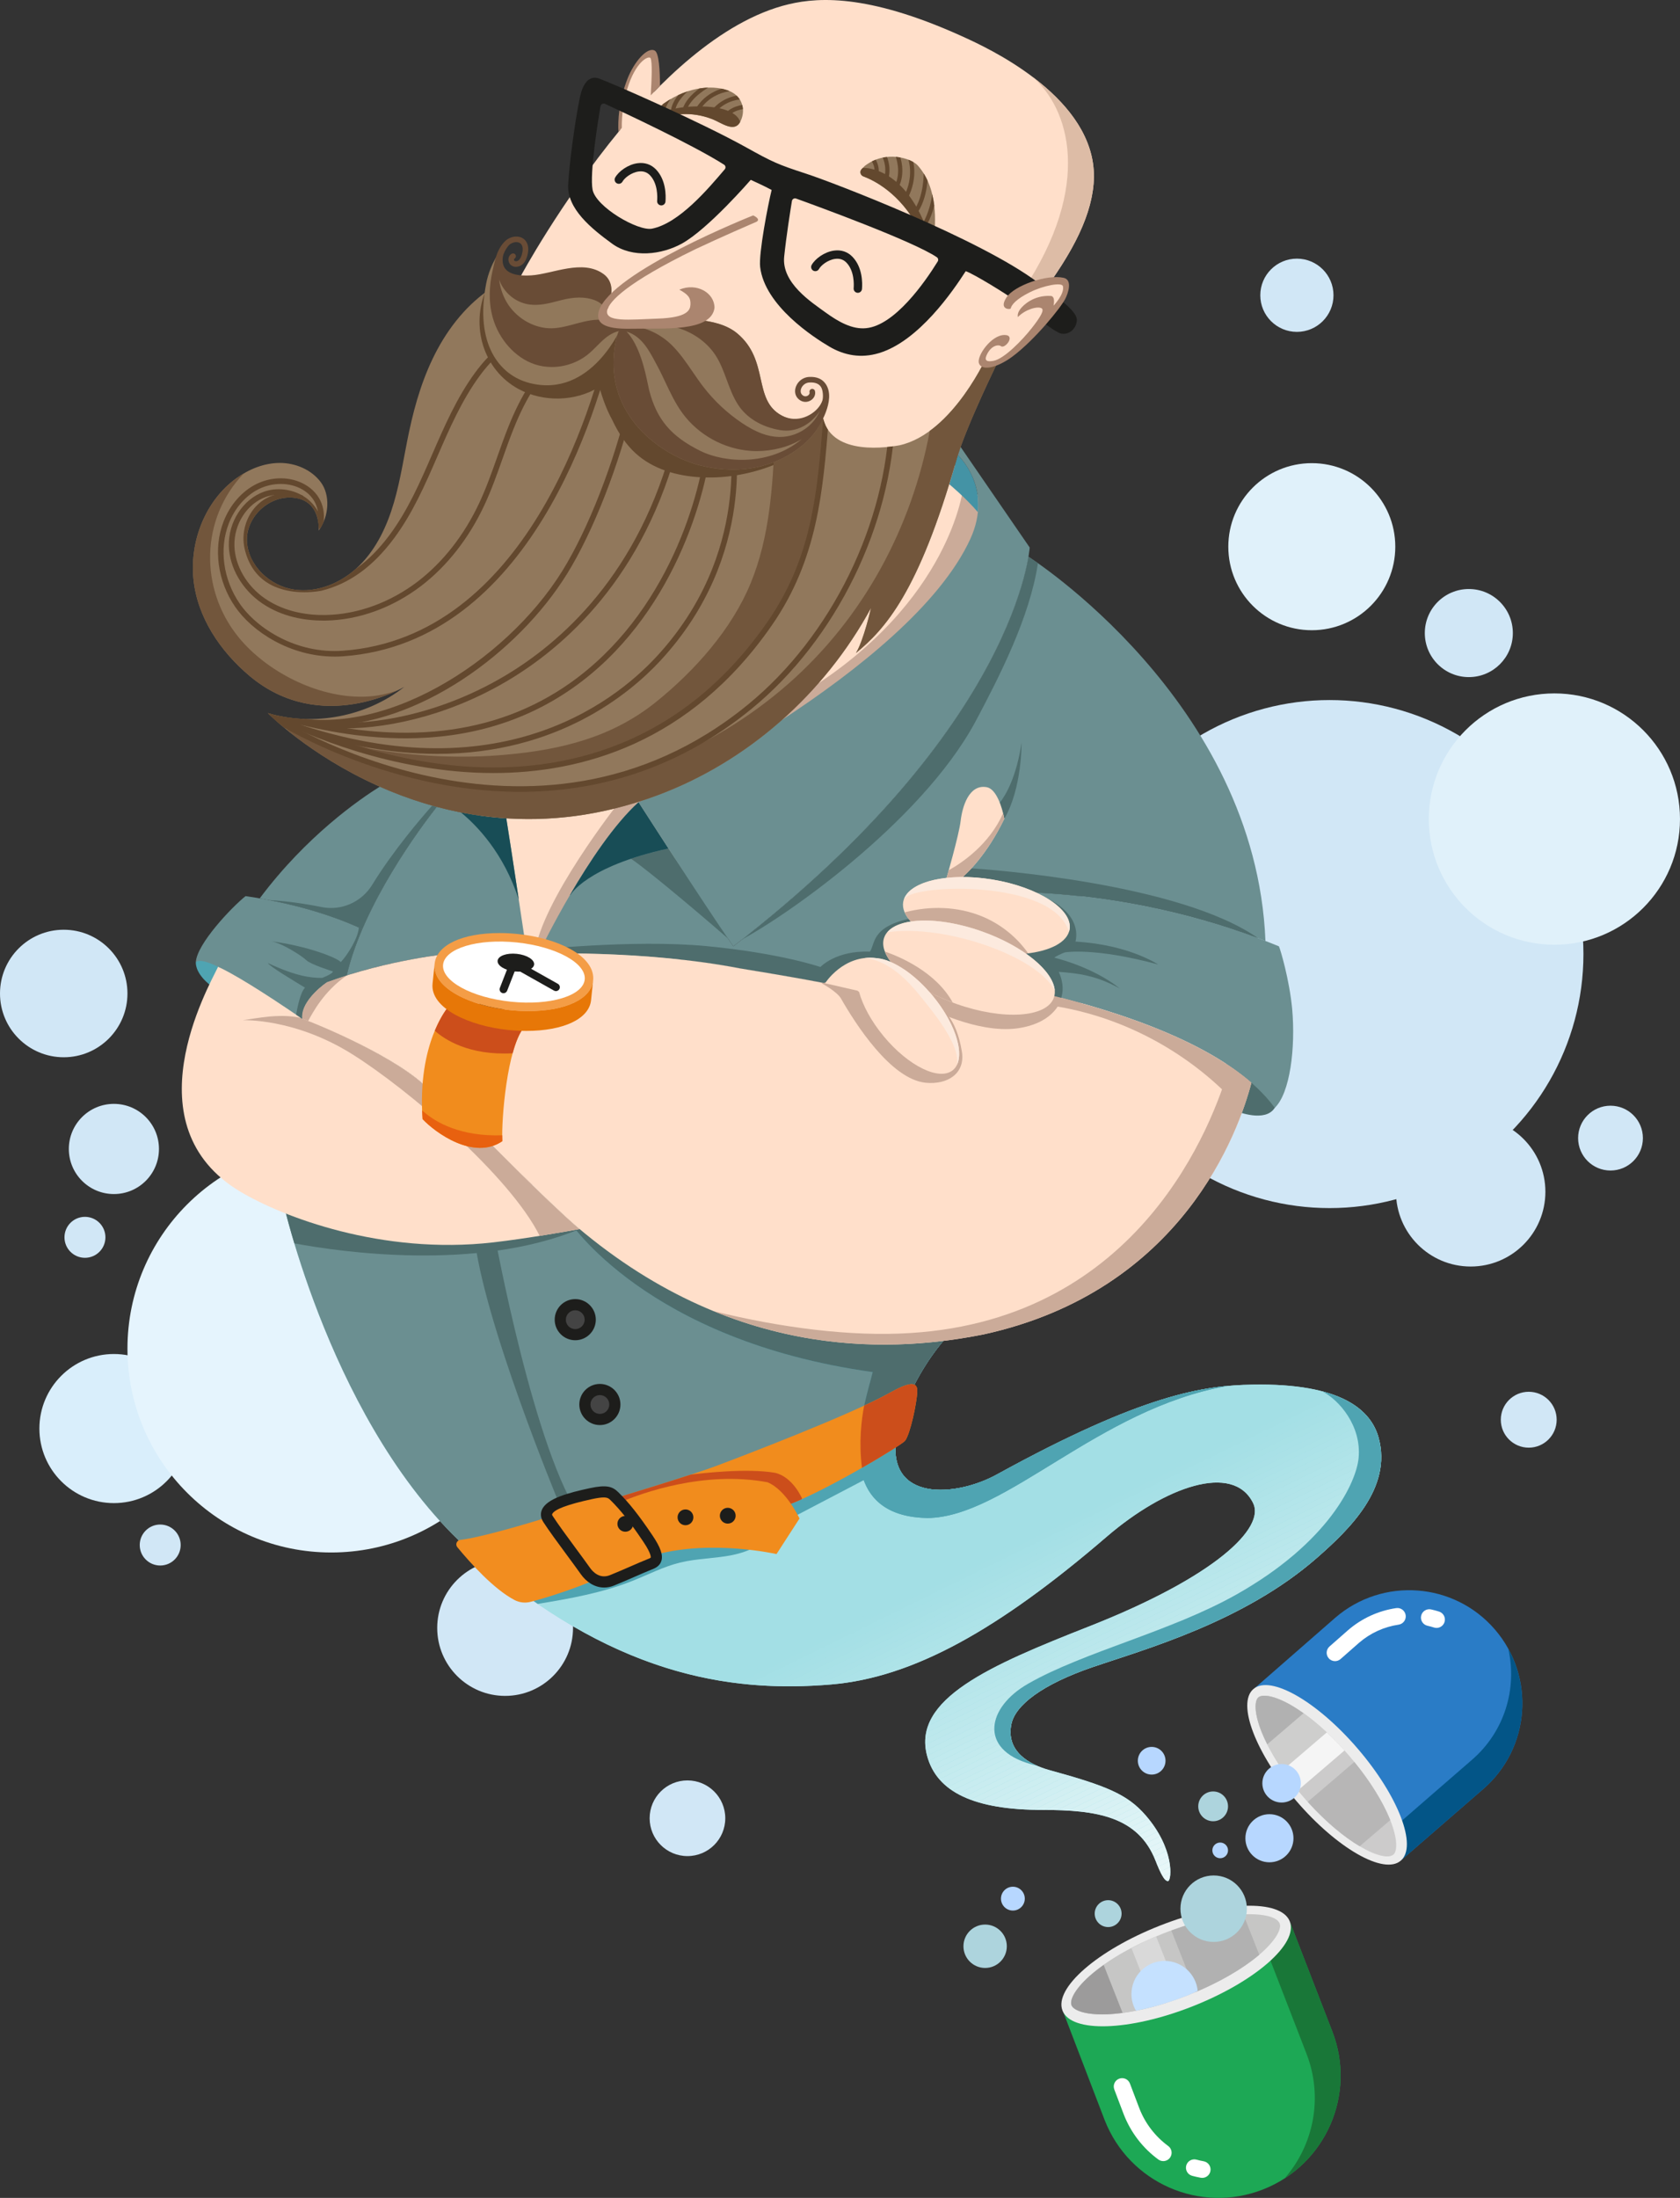 <?xml version="1.0" encoding="UTF-8"?> <svg xmlns="http://www.w3.org/2000/svg" xmlns:xlink="http://www.w3.org/1999/xlink" viewBox="0 0 301.37 394.056"><rect x="0" y="0" width="301.37" height="394.056" fill="#333333" stroke="none"/><defs><style> .cls-1 { fill: #c0e9ed; } .cls-1, .cls-2, .cls-3, .cls-4, .cls-5, .cls-6, .cls-7, .cls-8, .cls-9, .cls-10, .cls-11, .cls-12, .cls-13, .cls-14, .cls-15, .cls-16, .cls-17, .cls-18, .cls-19, .cls-20, .cls-21, .cls-22, .cls-23, .cls-24, .cls-25, .cls-26, .cls-27, .cls-28, .cls-29, .cls-30, .cls-31, .cls-32, .cls-33, .cls-34, .cls-35, .cls-36, .cls-37, .cls-38, .cls-39, .cls-40, .cls-41, .cls-42, .cls-43, .cls-44, .cls-45, .cls-46, .cls-47, .cls-48, .cls-49, .cls-50, .cls-51, .cls-52, .cls-53, .cls-54, .cls-55, .cls-56, .cls-57, .cls-58, .cls-59, .cls-60, .cls-61, .cls-62, .cls-63, .cls-64, .cls-65, .cls-66, .cls-67, .cls-68, .cls-69, .cls-70, .cls-71, .cls-72, .cls-73, .cls-74, .cls-75, .cls-76, .cls-77, .cls-78, .cls-79, .cls-80, .cls-81, .cls-82, .cls-83, .cls-84, .cls-85, .cls-86, .cls-87, .cls-88, .cls-89, .cls-90, .cls-91, .cls-92, .cls-93, .cls-94, .cls-95, .cls-96, .cls-97, .cls-98, .cls-99, .cls-100, .cls-101, .cls-102, .cls-103, .cls-104, .cls-105, .cls-106, .cls-107, .cls-108, .cls-109, .cls-110, .cls-111, .cls-112, .cls-113, .cls-114, .cls-115, .cls-116, .cls-117, .cls-118, .cls-119, .cls-120, .cls-121, .cls-122, .cls-123, .cls-124, .cls-125, .cls-126, .cls-127, .cls-128, .cls-129, .cls-130, .cls-131, .cls-132, .cls-133, .cls-134, .cls-135 { stroke-width: 0px; } .cls-2 { fill: #ade3e8; } .cls-3 { fill: #e2f5f7; } .cls-4 { fill: #a8e1e6; } .cls-5 { fill: #fbfefe; } .cls-6 { fill: #e7f7f8; } .cls-7 { fill: #def3f6; } .cls-8 { fill: #91785b; } .cls-9 { fill: #d4f0f3; } .cls-10 { fill: #fcfefe; } .cls-11 { fill: #fdfefe; } .cls-12 { fill: #ceeef1; } .cls-13 { fill: #91785c; } .cls-14 { fill: #dbf2f5; } .cls-15 { fill: #c7ecef; } .cls-16 { fill: #c5ebef; } .cls-17 { fill: #4e6d6d; } .cls-18 { fill: #6b8f91; } .cls-19 { fill: #e3f5f7; } .cls-20 { fill: #e5f6f8; } .cls-21 { fill: #bee8ed; } .cls-22 { fill: #e0f4f6; } .cls-23 { fill: #72563c; } .cls-24 { fill: #bfe9ed; } .cls-25 { fill: #d3f0f2; } .cls-26 { fill: #e5f4fd; } .cls-27 { fill: #d8f1f4; } .cls-28 { fill: #e9f7f9; } .cls-29 { fill: #ffdfca; } .cls-30 { fill: #9c9b9b; } .cls-31 { fill: #ececec; } .cls-32 { fill: #c6ebef; } .cls-136 { clip-path: url(#clippath-2); } .cls-33 { fill: #cfeef2; } .cls-137 { isolation: isolate; } .cls-34 { fill: #e8f7f8; } .cls-35 { fill: #f49d46; } .cls-36 { fill: #e0f1fa; } .cls-37 { fill: #e8610f; } .cls-38 { fill: #bce8ec; } .cls-39 { fill: #035587; } .cls-40 { fill: #dff4f6; } .cls-41 { fill: #f5fbfc; } .cls-42 { fill: #1da855; } .cls-43 { fill: #d7f1f4; } .cls-44 { fill: #2a7cc6; } .cls-45 { fill: #b4e5ea; } .cls-46 { fill: #caedf0; } .cls-47 { fill: #ab856f; } .cls-48 { fill: #f8fdfd; } .cls-49 { fill: #b3e5ea; } .cls-50 { fill: #f5f5f5; } .cls-51 { fill: #afe3e8; } .cls-52 { fill: #fafdfe; } .cls-53 { fill: #b7e6eb; } .cls-54 { fill: none; } .cls-55 { fill: #b7d7ff; } .cls-56 { fill: #ddbca6; } .cls-57 { fill: #eff9fa; } .cls-58 { fill: #ddf3f5; } .cls-59 { fill: #daf2f4; } .cls-60 { fill: #bae7ec; } .cls-61 { fill: #197738; } .cls-62 { fill: #c1eaee; } .cls-63 { fill: #c6c6c5; } .cls-64 { fill: #b6e6ea; } .cls-138 { clip-path: url(#clippath-1); } .cls-65 { fill: #b2e4e9; } .cls-66 { fill: #e6f6f8; } .cls-67 { fill: #b0e4e9; } .cls-68 { fill: #b8e6eb; } .cls-69 { fill: #d2eff2; } .cls-70 { fill: #a6e0e6; } .cls-71 { fill: #e1f4f6; } .cls-72 { fill: #cbab99; } .cls-73 { fill: #c9ecf0; } .cls-74 { fill: #edf9fa; } .cls-75 { fill: #c2eaee; } .cls-76 { fill: #f28d1f; } .cls-77 { fill: #b9e7eb; } .cls-78 { fill: #fff; } .cls-79 { fill: #e4f6f7; } .cls-80 { fill: #a5e0e6; } .cls-81 { fill: #f4fbfc; } .cls-82 { fill: #f3fbfc; } .cls-83 { fill: #f7fcfd; } .cls-84 { fill: #b1b1b1; } .cls-85 { fill: #b1e4e9; } .cls-86 { fill: #63482e; } .cls-87 { fill: #a7e0e6; } .cls-88 { fill: #4493a5; } .cls-89 { fill: #d9f2f4; } .cls-90 { fill: #eaf8f9; } .cls-91 { fill: #cccbcb; } .cls-92 { fill: #eef9fa; } .cls-93 { fill: #f9fdfd; } .cls-94 { fill: #ebf8f9; } .cls-95 { fill: #c5e1ff; } .cls-96 { fill: #fceade; } .cls-139 { clip-path: url(#clippath); } .cls-97 { fill: #d5f0f3; } .cls-98 { fill: #4fa4b2; } .cls-99 { fill: #f2fafb; } .cls-100 { fill: #d9d9d9; } .cls-101 { fill: #d9eefb; } .cls-102 { fill: #bbe7ec; } .cls-103 { fill: #dcf3f5; } .cls-104 { fill: #f18c1d; } .cls-105 { fill: #a4dfe5; } .cls-106 { fill: #aae1e7; } .cls-107 { fill: #d1e7f6; } .cls-140 { clip-path: url(#clippath-3); } .cls-108 { fill: #d0eff2; } .cls-109 { fill: #e77707; } .cls-110 { fill: #f6fcfc; } .cls-111 { fill: #c4ebee; } .cls-112 { fill: #444; } .cls-113 { fill: #bde8ec; } .cls-114 { fill: #cbedf0; } .cls-115 { fill: #ccedf1; } .cls-116 { fill: #cdeef1; } .cls-117 { fill: #c3eaee; } .cls-118 { fill: #a9e1e7; } .cls-119 { fill: #a3dfe5; } .cls-120 { fill: #b5e5ea; } .cls-121 { fill: #add4dd; } .cls-122 { fill: #ecf8fa; } .cls-123 { fill: #abe2e7; } .cls-124 { fill: #f1fafb; } .cls-125 { fill: #ace2e8; } .cls-126 { fill: #aee3e8; } .cls-127 { fill: #694c36; } .cls-128 { fill: #1d1d1b; } .cls-129 { fill: #c8ecf0; } .cls-141 { mix-blend-mode: multiply; } .cls-130 { fill: #f0fafb; } .cls-131 { fill: #184d56; } .cls-132 { fill: #cececd; } .cls-133 { fill: #cc4e1b; } .cls-134 { fill: #b7b6b6; } .cls-135 { fill: #d6f1f3; } </style><clipPath id="clippath"><path class="cls-54" d="m247.298,257.746c-1.361-4.916-6.627-9.794-22.625-9.5-8.627.159-19.5,1.625-45.875,16.125-7.3,4.013-19.788,4.976-18-6.75.089-.584.208-1.177.35-1.776-23.535,9.083-46.996,18.357-70.535,27.428,22.377,17.474,41.582,20.174,58.56,18.723,14.625-1.25,29.924-9.782,49.375-26.5,10.393-8.933,22.655-13.328,26.25-6,2.167,4.417-6.646,13.135-29.5,22.125-17.672,6.952-31.67,12.976-29,23.125,1.731,6.577,8.5,9.75,20.75,9.75,9.75,0,17.151,1.206,20.25,9.125.864,2.209,1.625,3.75,2.25,3.625s1.236-5.748-4.083-11.833c-3.259-3.729-7-5.25-17.167-8.042-3.773-1.036-7.85-3.394-6.875-8.25.681-3.39,5.5-7.125,14.625-10.25s27.068-8.047,40.25-19.625c5.654-4.967,13.508-12.443,11-21.5Z"></path></clipPath><clipPath id="clippath-1"><path class="cls-54" d="m154.55,30.34c-.383.421-.212,1.088.322,1.285,1.741.64,6.565,2.918,9.925,9.37,1.167,2.333,2.5,3.917,2.75,1.583s.833-8.708-2.917-12.917c-1.109-1.244-5.708-2.833-9.5.083-.244.244-.435.435-.581.595Z"></path></clipPath><clipPath id="clippath-2"><path class="cls-54" d="m118.423,21.246c2.096-.728,5.437-1.406,9.375.125,1.554.604,3.875,2.438,4.937.562,1.063-1.875.656-4.531-1.844-5.594s-7.166-1.103-11.906,2.281c-1.74,1.242-2.898,3.436-.562,2.625Z"></path></clipPath><clipPath id="clippath-3"><path class="cls-54" d="m89.173,51.01c-4.546,2.694-8.109,6.856-10.636,11.497-2.527,4.641-4.069,9.76-5.161,14.93-.895,4.232-1.502,8.534-2.719,12.685-1.217,4.151-3.1,8.211-6.17,11.26s-7.465,4.963-11.743,4.322-8.162-4.216-8.44-8.533,3.725-8.205,8.044-7.967c5.325.294,4.825,5.919,4.825,5.919,1.917-2.667,2.057-6.39.388-8.65-1.67-2.26-4.535-3.472-7.345-3.475s-5.544,1.105-7.82,2.753c-5.557,4.025-8.38,11.267-7.692,18.094.688,6.827,4.798,12.902,10.046,17.322,12.861,10.831,27.771,1.985,27.771,1.985-6.788,5.331-16.199,7.137-24.478,4.697,0,0,29.256,29.773,69.784,14.78,16.189-5.989,30.043-18.191,38.421-33.634,0,0-1.283,5.752-2.7,8.085,5.167-4.25,11.25-10.833,18-34.583,1.75-6.125,7.875-18.5,7.875-18.5l-2.125-.625s-6.25,14.292-15.917,16.458c-3.667.667-13.167,1.583-13.917-5.917-7.917,6.5-20.75-1.5-20.75-1.5l-16.583-14.667-11.917-4.083-9.042-2.653Z"></path></clipPath></defs><g class="cls-137"><g id="Layer_2" data-name="Layer 2"><g id="_Слой_1" data-name="Слой 1"><g><g><g><g><path class="cls-42" d="m198.17,380.124l-7.403-19.303c.049-.031.039.004.088-.035,2.411,3.311,12.249,2.782,22.849-1.378,11.244-4.413,19.189-11.021,17.616-15.029l7.656,19.78c4.409,11.268-1.152,23.977-12.42,28.385h0c-11.268,4.409-23.977-1.152-28.385-12.42Z"></path><path class="cls-78" d="m215.661,390.464c-.089,0-.18-.008-.271-.025-.518-.094-1.036-.212-1.541-.349-.799-.218-1.271-1.042-1.053-1.841.217-.799,1.043-1.271,1.841-1.053.425.116.855.213,1.291.292.815.148,1.355.929,1.207,1.745-.132.724-.763,1.231-1.474,1.231Z"></path><path class="cls-78" d="m208.672,387.457c-.308,0-.619-.094-.887-.291-2.785-2.044-4.923-4.827-6.184-8.047l-1.71-4.504c-.294-.775.095-1.641.87-1.935.776-.294,1.641.095,1.935.87l1.705,4.49c1.047,2.676,2.833,5,5.16,6.708.667.49.812,1.429.322,2.097-.294.4-.75.612-1.21.612Z"></path><path class="cls-61" d="m238.975,364.159l-7.656-19.78c.742,1.892-.654,4.364-3.499,6.91l6.53,16.87c3.08,7.872,1.29,16.444-3.909,22.401,8.597-5.527,12.401-16.518,8.534-26.401Z"></path></g><ellipse class="cls-31" cx="210.985" cy="352.48" rx="21.899" ry="7.806" transform="translate(-114.192 101.449) rotate(-21.429)"></ellipse><path class="cls-63" d="m225.796,350.546c3.114-2.622,4.134-4.747,3.764-5.69-.888-2.264-9.453-2.698-20.852,1.776-5.059,1.986-9.58,4.539-12.728,7.19-3.114,2.622-4.134,4.748-3.764,5.69.352.897,2.411,1.748,6.216,1.628,4.184-.132,9.382-1.341,14.635-3.403,5.06-1.986,9.58-4.54,12.729-7.191Z"></path><path class="cls-84" d="m225.896,350.456c-.036.031-.064.059-.101.09-2.851,2.401-6.831,4.717-11.314,6.608l-4.363-11.048c5.091-1.857,9.555-2.729,12.92-2.887l2.858,7.236Z"></path><path class="cls-63" d="m195.979,353.822c2.356-1.984,5.482-3.913,9.026-5.591l4.283,10.844c-3.923,1.242-7.682,1.965-10.856,2.065-3.805.12-5.864-.731-6.216-1.628-.37-.942.65-3.068,3.764-5.69Z"></path><path class="cls-30" d="m195.979,353.822c.614-.517,1.294-1.028,2.006-1.534l3.395,8.597c-1.024.134-2.015.226-2.949.255-3.805.12-5.864-.731-6.216-1.628-.37-.942.65-3.068,3.764-5.69Z"></path><path class="cls-100" d="m211.762,358.223c-1.576.578-3.14,1.082-4.666,1.496l-4.133-10.464c1.402-.737,2.888-1.435,4.434-2.084l4.365,11.053Z"></path></g><circle class="cls-121" cx="217.714" cy="342.204" r="5.958"></circle><circle class="cls-121" cx="217.621" cy="323.853" r="2.671"></circle><circle class="cls-55" cx="206.595" cy="315.678" r="2.482"></circle><circle class="cls-121" cx="176.72" cy="348.938" r="3.89"></circle><circle class="cls-121" cx="198.786" cy="343.087" r="2.411"></circle><circle class="cls-55" cx="181.698" cy="340.401" r="2.136"></circle><circle class="cls-55" cx="218.886" cy="331.749" r="1.406"></circle><circle class="cls-55" cx="227.72" cy="329.573" r="4.312"></circle><g><g><path class="cls-44" d="m239.548,290.02l-14.425,12.595c.027.047.034.014.057.067,3.408-1.666,11.234,3.03,18.109,11.029,7.293,8.486,10.934,17.338,7.909,19.938l14.839-12.876c8.492-7.315,9.447-20.129,2.133-28.621h0c-7.315-8.492-20.129-9.447-28.621-2.133Z"></path><path class="cls-78" d="m257.697,291.863c-.15,0-.303-.023-.454-.071-.388-.123-.78-.229-1.175-.317-.808-.183-1.315-.985-1.133-1.793.183-.808.987-1.315,1.793-1.133.479.108.953.236,1.421.385.79.25,1.227,1.093.977,1.883-.202.639-.793,1.047-1.429,1.047Z"></path><path class="cls-78" d="m239.487,297.82c-.417,0-.831-.172-1.127-.51-.547-.622-.486-1.57.136-2.117l3.342-2.937c2.456-2.115,5.431-3.475,8.617-3.944.82-.124,1.582.446,1.703,1.265.121.82-.446,1.582-1.265,1.703-2.623.386-5.073,1.506-7.085,3.239l-3.33,2.927c-.285.25-.638.374-.99.374Z"></path><path class="cls-39" d="m270.563,295.596c1.628,7.101-.623,14.842-6.527,19.927l-12.688,11.01c1.205,3.29,1.269,5.896-.151,7.116l14.839-12.876c7.409-6.381,9.077-16.946,4.527-25.177Z"></path></g><ellipse class="cls-31" cx="238.06" cy="318.205" rx="7.231" ry="20.285" transform="translate(-149.89 232.055) rotate(-40.678)"></ellipse><path class="cls-91" d="m249.347,326.207c1.413,3.496,1.327,5.678.616,6.29-1.708,1.469-8.908-1.888-16.302-10.49-3.281-3.818-5.876-7.867-7.305-11.403-1.413-3.496-1.327-5.678-.616-6.29.677-.582,2.731-.386,5.795,1.361,3.368,1.922,7.1,5.163,10.507,9.128,3.282,3.818,5.876,7.868,7.305,11.403Z"></path><path class="cls-134" d="m249.39,326.325c-.016-.041-.027-.076-.043-.118-1.294-3.201-3.549-6.822-6.399-10.313l-8.36,7.154c3.363,3.726,6.64,6.375,9.326,7.962l5.476-4.686Z"></path><path class="cls-132" d="m226.356,310.604c1.069,2.646,2.792,5.579,4.966,8.489l8.206-7.022c-2.674-2.717-5.438-4.937-7.993-6.395-3.063-1.747-5.118-1.943-5.795-1.361-.711.611-.797,2.793.615,6.29Z"></path><path class="cls-84" d="m226.356,310.604c.278.689.614,1.402.977,2.125l6.505-5.567c-.78-.554-1.552-1.058-2.303-1.487-3.063-1.747-5.118-1.943-5.795-1.361-.711.611-.797,2.793.615,6.29Z"></path><path class="cls-50" d="m241.185,313.84c-1.04-1.156-2.102-2.247-3.172-3.246l-7.918,6.776c.828,1.211,1.742,2.426,2.727,3.627l8.363-7.157Z"></path></g><path class="cls-95" d="m213.278,357.649c.533-.225,1.055-.459,1.574-.696-.287-3.023-2.831-5.389-5.93-5.389-3.291,0-5.958,2.668-5.958,5.958,0,1.086.304,2.095.812,2.971,2.88-.562,5.984-1.474,9.115-2.691.129-.054.258-.099.387-.154Z"></path><circle class="cls-55" cx="229.903" cy="319.718" r="3.453"></circle></g><g class="cls-141"><circle class="cls-107" cx="238.506" cy="171.052" r="45.542"></circle></g><g class="cls-141"><circle class="cls-36" cx="278.839" cy="146.848" r="22.53"></circle></g><g class="cls-141"><circle class="cls-36" cx="235.32" cy="98.014" r="14.977"></circle></g><g class="cls-141"><circle class="cls-107" cx="263.489" cy="113.5" r="7.896"></circle></g><g class="cls-141"><circle class="cls-107" cx="288.904" cy="204.048" r="5.811"></circle></g><g class="cls-141"><circle class="cls-107" cx="274.235" cy="254.537" r="5.01"></circle></g><g class="cls-141"><circle class="cls-107" cx="123.321" cy="325.988" r="6.784"></circle></g><g class="cls-141"><circle class="cls-107" cx="90.612" cy="291.87" r="12.181"></circle></g><g class="cls-141"><circle class="cls-101" cx="20.432" cy="256.121" r="13.366"></circle></g><g class="cls-141"><circle class="cls-107" cx="11.432" cy="178.121" r="11.432"></circle></g><g class="cls-141"><circle class="cls-107" cx="20.432" cy="205.993" r="8.084"></circle></g><g class="cls-141"><circle class="cls-107" cx="15.239" cy="221.835" r="3.673"></circle></g><g class="cls-141"><circle class="cls-107" cx="28.739" cy="277.002" r="3.673"></circle></g><g class="cls-141"><circle class="cls-26" cx="59.418" cy="241.787" r="36.554"></circle></g><g class="cls-141"><circle class="cls-107" cx="232.646" cy="52.936" r="6.565"></circle></g><g class="cls-141"><circle class="cls-107" cx="263.821" cy="213.67" r="13.401"></circle></g><g><path class="cls-119" d="m50.548,214.496s9,41.75,34,63.75c25,22,46.132,25.331,64.625,23.75,14.625-1.25,29.924-9.782,49.375-26.5,10.393-8.933,22.655-13.328,26.25-6,2.167,4.417-6.646,13.135-29.5,22.125-17.672,6.952-31.67,12.976-29,23.125,1.731,6.577,8.5,9.75,20.75,9.75,9.75,0,17.151,1.206,20.25,9.125.864,2.209,1.625,3.75,2.25,3.625s1.236-5.748-4.083-11.833c-3.259-3.729-7-5.25-17.167-8.042-3.773-1.036-7.85-3.394-6.875-8.25.681-3.39,5.5-7.125,14.625-10.25s27.068-8.047,40.25-19.625c5.654-4.967,13.508-12.443,11-21.5-1.361-4.916-6.627-9.794-22.625-9.5-8.627.159-19.5,1.625-45.875,16.125-7.3,4.013-19.788,4.976-18-6.75,1.375-9.02,9.375-20.25,14.125-21.875s-59.042-24.583-59.042-24.583l-42.667,2.667-22.667.667Z"></path><path class="cls-18" d="m87.917,281.108c24.821-9.55,49.548-19.345,74.365-28.908,2.882-7.6,8.813-15.145,12.64-16.454,4.75-1.625-59.042-24.583-59.042-24.583l-42.667,2.667-22.667.667s9,41.75,34,63.75c1.132.996,2.253,1.941,3.37,2.862Z"></path><g class="cls-139"><polygon class="cls-11" points="249.773 337.371 249.806 337.354 249.806 337.371 249.773 337.371"></polygon><polygon class="cls-10" points="247.614 337.371 249.806 336.296 249.806 337.354 249.773 337.371 247.614 337.371"></polygon><polygon class="cls-5" points="245.456 337.371 249.806 335.237 249.806 336.296 247.614 337.371 245.456 337.371"></polygon><polygon class="cls-52" points="243.298 337.371 249.806 334.179 249.806 335.237 245.456 337.371 243.298 337.371"></polygon><polygon class="cls-93" points="241.14 337.371 249.806 333.12 249.806 334.179 243.298 337.371 241.14 337.371"></polygon><polygon class="cls-48" points="238.981 337.371 249.806 332.062 249.806 333.12 241.14 337.371 238.981 337.371"></polygon><polygon class="cls-83" points="236.823 337.371 249.806 331.003 249.806 332.062 238.981 337.371 236.823 337.371"></polygon><polygon class="cls-110" points="234.665 337.371 249.806 329.945 249.806 331.003 236.823 337.371 234.665 337.371"></polygon><polygon class="cls-41" points="232.507 337.371 249.806 328.886 249.806 329.945 234.665 337.371 232.507 337.371"></polygon><polygon class="cls-81" points="230.348 337.371 249.806 327.828 249.806 328.886 232.507 337.371 230.348 337.371"></polygon><polygon class="cls-82" points="228.19 337.371 249.806 326.769 249.806 327.828 230.348 337.371 228.19 337.371"></polygon><polygon class="cls-99" points="226.032 337.371 249.806 325.711 249.806 326.769 228.19 337.371 226.032 337.371"></polygon><polygon class="cls-124" points="223.874 337.371 249.806 324.652 249.806 325.711 226.032 337.371 223.874 337.371"></polygon><polygon class="cls-130" points="221.715 337.371 249.806 323.594 249.806 324.652 223.874 337.371 221.715 337.371"></polygon><polygon class="cls-57" points="219.557 337.371 249.806 322.535 249.806 323.594 221.715 337.371 219.557 337.371"></polygon><polygon class="cls-92" points="217.399 337.371 249.806 321.477 249.806 322.535 219.557 337.371 217.399 337.371"></polygon><polygon class="cls-74" points="215.241 337.371 249.806 320.418 249.806 321.477 217.399 337.371 215.241 337.371"></polygon><polygon class="cls-122" points="213.082 337.371 249.806 319.36 249.806 320.418 215.241 337.371 213.082 337.371"></polygon><polygon class="cls-94" points="210.924 337.371 249.806 318.301 249.806 319.36 213.082 337.371 210.924 337.371"></polygon><polygon class="cls-90" points="208.766 337.371 249.806 317.243 249.806 318.301 210.924 337.371 208.766 337.371"></polygon><polygon class="cls-28" points="206.608 337.371 249.806 316.184 249.806 317.243 208.766 337.371 206.608 337.371"></polygon><polygon class="cls-34" points="204.449 337.371 249.806 315.126 249.806 316.184 206.608 337.371 204.449 337.371"></polygon><polygon class="cls-6" points="202.291 337.371 249.806 314.067 249.806 315.126 204.449 337.371 202.291 337.371"></polygon><polygon class="cls-66" points="200.133 337.371 249.806 313.009 249.806 314.067 202.291 337.371 200.133 337.371"></polygon><polygon class="cls-20" points="197.975 337.371 249.806 311.95 249.806 313.009 200.133 337.371 197.975 337.371"></polygon><polygon class="cls-79" points="195.816 337.371 249.806 310.892 249.806 311.95 197.975 337.371 195.816 337.371"></polygon><polygon class="cls-19" points="193.658 337.371 249.806 309.833 249.806 310.892 195.816 337.371 193.658 337.371"></polygon><polygon class="cls-3" points="191.5 337.371 249.806 308.775 249.806 309.833 193.658 337.371 191.5 337.371"></polygon><polygon class="cls-71" points="189.342 337.371 249.806 307.716 249.806 308.775 191.5 337.371 189.342 337.371"></polygon><polygon class="cls-22" points="187.183 337.371 249.806 306.658 249.806 307.716 189.342 337.371 187.183 337.371"></polygon><polygon class="cls-40" points="185.025 337.371 249.806 305.599 249.806 306.658 187.183 337.371 185.025 337.371"></polygon><polygon class="cls-7" points="182.867 337.371 249.806 304.541 249.806 305.599 185.025 337.371 182.867 337.371"></polygon><polygon class="cls-58" points="180.709 337.371 249.806 303.482 249.806 304.541 182.867 337.371 180.709 337.371"></polygon><polygon class="cls-103" points="178.551 337.371 249.806 302.424 249.806 303.482 180.709 337.371 178.551 337.371"></polygon><polygon class="cls-14" points="176.392 337.371 249.806 301.365 249.806 302.424 178.551 337.371 176.392 337.371"></polygon><polygon class="cls-59" points="174.234 337.371 249.806 300.307 249.806 301.365 176.392 337.371 174.234 337.371"></polygon><polygon class="cls-89" points="172.076 337.371 249.806 299.248 249.806 300.307 174.234 337.371 172.076 337.371"></polygon><polygon class="cls-27" points="169.918 337.371 249.806 298.19 249.806 299.248 172.076 337.371 169.918 337.371"></polygon><polygon class="cls-43" points="167.759 337.371 249.806 297.131 249.806 298.19 169.918 337.371 167.759 337.371"></polygon><polygon class="cls-135" points="165.601 337.371 249.806 296.073 249.806 297.131 167.759 337.371 165.601 337.371"></polygon><polygon class="cls-97" points="163.443 337.371 249.806 295.014 249.806 296.073 165.601 337.371 163.443 337.371"></polygon><polygon class="cls-9" points="161.285 337.371 249.806 293.956 249.806 295.014 163.443 337.371 161.285 337.371"></polygon><polygon class="cls-25" points="159.126 337.371 249.806 292.897 249.806 293.956 161.285 337.371 159.126 337.371"></polygon><polygon class="cls-69" points="156.968 337.371 249.806 291.839 249.806 292.897 159.126 337.371 156.968 337.371"></polygon><polygon class="cls-108" points="154.81 337.371 249.806 290.78 249.806 291.839 156.968 337.371 154.81 337.371"></polygon><polygon class="cls-33" points="152.652 337.371 249.806 289.722 249.806 290.78 154.81 337.371 152.652 337.371"></polygon><polygon class="cls-12" points="150.493 337.371 249.806 288.663 249.806 289.722 152.652 337.371 150.493 337.371"></polygon><polygon class="cls-116" points="148.335 337.371 249.806 287.605 249.806 288.663 150.493 337.371 148.335 337.371"></polygon><polygon class="cls-115" points="146.177 337.371 249.806 286.546 249.806 287.605 148.335 337.371 146.177 337.371"></polygon><polygon class="cls-114" points="144.019 337.371 249.806 285.488 249.806 286.546 146.177 337.371 144.019 337.371"></polygon><polygon class="cls-46" points="141.86 337.371 249.806 284.429 249.806 285.488 144.019 337.371 141.86 337.371"></polygon><polygon class="cls-73" points="139.702 337.371 249.806 283.371 249.806 284.429 141.86 337.371 139.702 337.371"></polygon><polygon class="cls-129" points="137.544 337.371 249.806 282.312 249.806 283.371 139.702 337.371 137.544 337.371"></polygon><polygon class="cls-15" points="135.386 337.371 249.806 281.254 249.806 282.312 137.544 337.371 135.386 337.371"></polygon><polygon class="cls-32" points="133.227 337.371 249.806 280.195 249.806 281.254 135.386 337.371 133.227 337.371"></polygon><polygon class="cls-16" points="131.069 337.371 249.806 279.137 249.806 280.195 133.227 337.371 131.069 337.371"></polygon><polygon class="cls-111" points="128.911 337.371 249.806 278.078 249.806 279.137 131.069 337.371 128.911 337.371"></polygon><polygon class="cls-117" points="126.753 337.371 249.806 277.02 249.806 278.078 128.911 337.371 126.753 337.371"></polygon><polygon class="cls-75" points="124.594 337.371 249.806 275.961 249.806 277.02 126.753 337.371 124.594 337.371"></polygon><polygon class="cls-62" points="122.436 337.371 249.806 274.903 249.806 275.961 124.594 337.371 122.436 337.371"></polygon><polygon class="cls-1" points="120.278 337.371 249.806 273.844 249.806 274.903 122.436 337.371 120.278 337.371"></polygon><polygon class="cls-24" points="118.12 337.371 249.806 272.786 249.806 273.844 120.278 337.371 118.12 337.371"></polygon><polygon class="cls-21" points="115.961 337.371 249.806 271.727 249.806 272.786 118.12 337.371 115.961 337.371"></polygon><polygon class="cls-113" points="114.917 337.371 114.701 336.93 249.806 270.669 249.806 271.727 115.961 337.371 114.917 337.371"></polygon><polygon class="cls-38" points="114.701 336.93 114.283 336.077 249.806 269.61 249.806 270.669 114.701 336.93"></polygon><polygon class="cls-102" points="114.283 336.077 113.864 335.224 249.806 268.552 249.806 269.61 114.283 336.077"></polygon><polygon class="cls-60" points="113.864 335.224 113.446 334.37 249.806 267.493 249.806 268.552 113.864 335.224"></polygon><polygon class="cls-77" points="113.446 334.37 113.027 333.517 249.806 266.435 249.806 267.493 113.446 334.37"></polygon><polygon class="cls-68" points="113.027 333.517 112.609 332.664 249.806 265.376 249.806 266.435 113.027 333.517"></polygon><polygon class="cls-53" points="112.609 332.664 112.19 331.811 249.806 264.318 249.806 265.376 112.609 332.664"></polygon><polygon class="cls-64" points="112.19 331.811 111.772 330.957 249.806 263.259 249.806 264.318 112.19 331.811"></polygon><polygon class="cls-120" points="111.772 330.957 111.353 330.104 249.806 262.201 249.806 263.259 111.772 330.957"></polygon><polygon class="cls-45" points="111.353 330.104 110.935 329.251 249.806 261.142 249.806 262.201 111.353 330.104"></polygon><polygon class="cls-49" points="110.935 329.251 110.516 328.398 249.806 260.084 249.806 261.142 110.935 329.251"></polygon><polygon class="cls-65" points="110.516 328.398 110.098 327.544 249.806 259.025 249.806 260.084 110.516 328.398"></polygon><polygon class="cls-85" points="110.098 327.544 109.679 326.691 249.806 257.967 249.806 259.025 110.098 327.544"></polygon><polygon class="cls-67" points="109.679 326.691 109.261 325.838 249.806 256.908 249.806 257.967 109.679 326.691"></polygon><polygon class="cls-51" points="109.261 325.838 108.842 324.985 249.676 255.913 249.806 256.177 249.806 256.908 109.261 325.838"></polygon><rect class="cls-126" x="100.62" y="289.547" width="156.86" height=".95" transform="translate(-109.415 108.473) rotate(-26.125)"></rect><rect class="cls-2" x="100.202" y="288.694" width="156.86" height=".95" transform="translate(-109.082 108.202) rotate(-26.125)"></rect><rect class="cls-125" x="99.783" y="287.841" width="156.86" height=".95" transform="translate(-108.749 107.931) rotate(-26.125)"></rect><rect class="cls-123" x="99.365" y="286.987" width="156.86" height=".95" transform="translate(-108.416 107.659) rotate(-26.125)"></rect><rect class="cls-106" x="98.946" y="286.134" width="156.86" height=".95" transform="translate(-108.083 107.388) rotate(-26.125)"></rect><rect class="cls-118" x="98.528" y="285.281" width="156.86" height=".95" transform="translate(-107.75 107.116) rotate(-26.125)"></rect><rect class="cls-4" x="98.109" y="284.428" width="156.86" height=".95" transform="translate(-107.417 106.845) rotate(-26.125)"></rect><rect class="cls-87" x="97.691" y="283.574" width="156.86" height=".95" transform="translate(-107.084 106.573) rotate(-26.125)"></rect><rect class="cls-70" x="97.272" y="282.721" width="156.86" height=".95" transform="translate(-106.751 106.302) rotate(-26.125)"></rect><polygon class="cls-80" points="105.076 317.305 104.658 316.452 244.328 247.951 245.771 247.951 245.91 248.234 105.076 317.305"></polygon><polygon class="cls-105" points="104.658 316.452 104.239 315.599 242.17 247.951 244.328 247.951 104.658 316.452"></polygon><polygon class="cls-119" points="104.239 315.599 103.821 314.745 240.011 247.951 242.17 247.951 104.239 315.599"></polygon><polygon class="cls-119" points="103.821 314.745 90.612 287.814 90.612 247.951 240.011 247.951 103.821 314.745"></polygon></g><path class="cls-98" d="m118.964,272.829l-12.417,2.5-13.917,7.75,1.568,2.892c.756.546,1.508,1.075,2.257,1.588,5.794-.948,11.609-1.985,17.058-4.152,2.809-1.117,5.518-2.532,8.454-3.253,3.066-.753,6.274-.722,9.368-1.347s6.267-2.102,7.742-4.893l-11.197-1.001-8.917-.083Z"></path><path class="cls-98" d="m141.233,272.548c4.5-2.356,9.001-4.711,13.501-7.067.765-.401,1.606-.893,1.822-1.729.238-.923-.457-1.893-1.342-2.246s-1.888-.225-2.81.017c-2.127.56-4.056,1.682-5.956,2.792-2.608,1.523-5.215,3.046-7.823,4.57-.535.313-1.106.665-1.337,1.24-.342.85.247,1.846,1.056,2.276s1.768.441,2.685.441l.204-.292Z"></path><path class="cls-98" d="m166.381,272.162c14.066-.161,30.551-19.58,53.788-23.678-8.125.757-19.337,3.773-41.371,15.886-7.3,4.013-19.788,4.976-18-6.75,1.375-9.02,9.375-20.25,14.125-21.875,2.249-.769-10.863-6.319-25.295-11.951l-26.58-6.049-21,1.083s13.833,21.5,54.5,27.167c-1.167,5-8.667,25.833,9.833,26.167Z"></path><g><path class="cls-17" d="m163.45,249.449c3.117-6.587,8.109-12.553,11.472-13.704,2.249-.769-10.863-6.319-25.295-11.951l-26.58-6.049-21,1.083s13.833,21.5,54.5,27.167c-.287,1.228-.955,3.412-1.527,6.012"></path><path class="cls-98" d="m155.021,252.008c-1.755,7.986-2.595,19.903,11.36,20.154,14.066-.161,30.551-19.58,53.788-23.678-8.125.757-19.337,3.773-41.371,15.886-7.3,4.013-19.788,4.976-18-6.75.401-2.633,1.368-5.455,2.653-8.171"></path></g><path class="cls-17" d="m78.214,213.996h-10.667l-17,.5s.702,3.257,2.258,8.427c8.317,1.546,32.735,5.072,51.175-2.572,5.4-8.855-25.767-6.355-25.767-6.355Z"></path><path class="cls-17" d="m88.714,221.329s7.167,39.333,15.667,51c-3.5-1.333-4.167-3-4.167-3,0,0-13.667-32.833-15.167-48,.833-5,3.667,0,3.667,0Z"></path><path class="cls-98" d="m247.298,257.746c-.914-3.301-3.595-6.582-10.096-8.294,3.039,1.563,7.069,6.203,6.513,11.961-.425,4.399-5.417,15.167-21.917,24.458-11.89,6.696-27.244,10.219-37.375,16-7.375,4.208-8.875,11.75.375,14.375.478.136.929.265,1.375.392-3.003-1.279-5.542-3.574-4.75-7.517.681-3.39,5.5-7.125,14.625-10.25s27.068-8.047,40.25-19.625c5.654-4.967,13.508-12.443,11-21.5Z"></path><g><path class="cls-104" d="m159.548,249.746c-7,3.917-26.417,11.333-31.083,13.083-3.629,1.361-13.655,4.434-17.936,5.734,1.23,1.241,2.475,2.717,4.061,4.927l7.625-1.245s14.863-1.062,17.667-1.917c6.833-2.083,21.933-11.285,22.479-12.021.958-1.292,2.104-6.812,2.188-8.812s-1.67-1.613-5,.25Z"></path><path class="cls-133" d="m139.881,270.329c1.121-.342,2.466-.877,3.93-1.533l.049-.175s-1.625-3.812-4.812-4.562c-5.095-.886-13.327.092-15.136.326-4.477,1.459-10.36,3.26-13.383,4.179.628.634,1.262,1.332,1.942,2.156l5.203-.473,2.858,2.275,1.684-.275s14.863-1.062,17.667-1.917Z"></path><path class="cls-104" d="m137.673,265.746c-11.378-2.115-22.507,1.933-26.408,3.589,1.396,1.514,2.888,3.436,4.949,6.495.895,1.328,1.323,2.238,1.464,2.886,10.081-2.718,21.619-.094,21.619-.094l4.125-6.375s-2.375-5.125-5.75-6.5Z"></path><circle class="cls-128" cx="122.964" cy="272.037" r="1.417"></circle><circle class="cls-128" cx="130.548" cy="271.746" r="1.417"></circle><path class="cls-76" d="m105.048,281.704c-2.137-3.002-5.125-6.875-6.75-9.375-.06-.093-.089-.181-.128-.271-3.609,1.116-11.743,3.548-15.618,4.034-.628.079-.913.814-.511,1.303,2.344,2.845,6.558,7.538,10.264,9.471.874.456,1.878.57,2.834.332,3.165-.788,8.491-2.581,11.632-3.978-.936-.481-1.538-1.256-1.724-1.517Z"></path><g><path class="cls-76" d="m98.298,272.329c1.625,2.5,4.613,6.373,6.75,9.375.342.48,2.083,2.708,4.75,1.625s4.983-2.165,6.667-2.833c1.086-.431,2.333-.833-.25-4.667-2.583-3.833-4.274-5.891-6-7.583-.73-.716-1.375-1.071-4.208-.458-3.083.667-9.325,2.054-7.708,4.542Z"></path><path class="cls-128" d="m108.367,284.624c-1.785,0-3.248-1.095-4.134-2.34-.792-1.113-1.702-2.346-2.616-3.584-1.535-2.08-3.122-4.231-4.158-5.825-.583-.896-.461-1.675-.257-2.17.849-2.062,4.88-3.091,8.592-3.894,3.055-.661,4.084-.293,5.12.721,1.913,1.875,3.688,4.117,6.129,7.739,1.449,2.15,1.927,3.52,1.598,4.58-.305.981-1.174,1.325-1.75,1.552-.853.338-1.79.747-2.839,1.205-1.169.51-2.476,1.079-3.878,1.649-.63.256-1.235.369-1.808.369Zm-.084-16.152c-.452,0-1.097.084-2.065.293-4.41.953-6.821,1.862-7.166,2.701-.018.043-.047.115.085.318h0c1.004,1.544,2.573,3.671,4.09,5.728.92,1.248,1.837,2.49,2.636,3.612.452.636,1.705,2.029,3.559,1.279,1.386-.563,2.676-1.126,3.832-1.629,1.073-.468,2.031-.885,2.843-1.208.242-.095.579-.229.637-.31,0-.002.205-.564-1.347-2.868-2.36-3.503-4.062-5.655-5.871-7.428-.272-.267-.498-.488-1.231-.488Z"></path></g><circle class="cls-128" cx="112.173" cy="273.204" r="1.417"></circle><path class="cls-133" d="m162.36,258.308c.958-1.292,2.104-6.812,2.188-8.812s-1.67-1.613-5,.25c-1.256.703-2.629,1.387-4.527,2.262-.485,2.528-.989,6.496-.396,11.152,4.378-2.498,7.476-4.503,7.735-4.852Z"></path></g><g><circle class="cls-112" cx="103.193" cy="236.6" r="2.688"></circle><path class="cls-128" d="m103.193,240.288c-2.033,0-3.688-1.654-3.688-3.688s1.654-3.688,3.688-3.688,3.688,1.654,3.688,3.688-1.654,3.688-3.688,3.688Zm0-5.375c-.931,0-1.688.757-1.688,1.688s.757,1.688,1.688,1.688,1.688-.757,1.688-1.688-.757-1.688-1.688-1.688Z"></path></g><g><circle class="cls-112" cx="107.61" cy="251.808" r="2.688"></circle><path class="cls-128" d="m107.61,255.496c-2.033,0-3.688-1.654-3.688-3.688s1.654-3.688,3.688-3.688,3.688,1.654,3.688,3.688-1.654,3.688-3.688,3.688Zm0-5.375c-.931,0-1.688.757-1.688,1.688s.757,1.688,1.688,1.688,1.688-.757,1.688-1.688-.757-1.688-1.688-1.688Z"></path></g></g><g><path class="cls-98" d="m37.711,176.626l1.687-3.412-.101-.124s-3.333-2.312-4.167-.594c-.052.688.292,2.312,2.573,4.125.003.002.005.003.007.005Z"></path><path class="cls-17" d="m221.881,199.246s5.083,2.083,6.792-.625-4.208-8.708-4.208-8.708l-5.833,1,3.25,8.333Z"></path><path class="cls-29" d="m168.798,80.246l10.25,13.5-3.375,15.875-37.625,26.25-17.5-2.75s25.625-32.75,26.25-33,22-19.875,22-19.875Z"></path><path class="cls-29" d="m85.048,141.871l6.5,36.25,15.75-2.5,20-23.625-2.375-19.75s-27,3.125-27.375,3.375-12.5,6.25-12.5,6.25Z"></path><path class="cls-72" d="m110.923,143.996s-13.8,17.477-15.025,26.988,23.15,9.762,23.15,9.762l8-23.125-.875-12.5-8.875-6.125-6.375,5Z"></path><path class="cls-72" d="m172.798,87.371s-2.125,20.5-28.5,36.75c-18,16.375-8.25,15.5-8.25,15.5l25-12,17.5-26.375-1-11.5-4.75-2.375Z"></path><path class="cls-29" d="m103.548,219.996c-5.25-4.5-16.965-16.369-16.965-16.369l.595-6.802-6.163-4.229c-1.167,1.349-2.516,2.398-4.05,2.817-5-5.583-20.583-12.083-22.75-12.75-.116-.931.189-1.871.7-2.751l-3.283-1.915-12.505-4.674c-1.872,3.875-15.829,28.507,4.005,40.34,7.425,4.43,25.282,11.379,45.333,9.083,6.054-.693,13.465-2.02,15.517-2.395-.145-.121-.289-.232-.433-.355Z"></path><path class="cls-72" d="m96.811,221.575c3.269-.52,6.037-1.018,7.17-1.225-.145-.121-.289-.232-.433-.355-5.25-4.5-16.965-16.369-16.965-16.369l.595-6.802-6.163-4.229c-1.167,1.349-2.516,2.398-4.05,2.817-3.941-4.4-14.46-9.347-19.733-11.733-2.034-.92-4.084-1.831-8.85-1.433-1.502.125-4.833.667-4.833.667,0,0,9.25-.417,19.625,6.083,10.044,6.293,28.288,21.84,33.638,32.58Z"></path><path class="cls-18" d="m64.99,166.582c4.257-9.924,11.029-18.964,13.359-21.932.049.013.1.024.149.037-.132-.035-.265-.068-.397-.104-.626-.17-1.244-.348-1.854-.533-.153-.046-.304-.093-.455-.14-.577-.179-1.148-.362-1.71-.553-.054-.018-.109-.036-.163-.054-.6-.205-1.188-.418-1.77-.635-.146-.054-.291-.109-.436-.163-.57-.216-1.133-.436-1.685-.662-.091-.037-.179-.075-.27-.113-.498-.206-.987-.415-1.47-.628-.051-.022-.104-.044-.154-.066-3.656,2.279-13.191,8.853-21.544,20.032,9.306,1.606,15.612,4.194,18.402,5.513,0,0,0,.001,0,.002Z"></path><path class="cls-18" d="m58.631,176.089c1.195-.436,2.383-.834,3.556-1.203h0c.646-2.764,1.629-5.568,2.804-8.306-3.037-1.436-10.233-4.379-20.943-5.918-2.5,2-8.75,8.583-8.917,11.833.833-.667,3.5-.5,19.083,10.167-.333-2.667,2.75-5.417,4.417-6.573Z"></path><path class="cls-18" d="m90.301,146.676c-.117-.009-.235-.015-.351-.024-.724-.057-1.439-.128-2.148-.209-.175-.02-.349-.041-.524-.062-.711-.087-1.416-.18-2.112-.289-.054-.008-.107-.018-.161-.027-.659-.104-1.309-.22-1.954-.343-.166-.032-.332-.063-.497-.095-.663-.131-1.319-.271-1.966-.42-.133-.031-.264-.064-.397-.095-.571-.135-1.136-.277-1.694-.425-.049-.013-.1-.024-.149-.037-2.973,3.787-13.177,17.455-16.162,30.237,7.332-2.303,13.982-3.339,16.857-3.714,1.799-1.859,5.465-2.975,10.249-2.975,1.057,0,2.145.058,3.231.172.551.058,1.093.134,1.63.219-.776-5.218-2.501-16.763-3.328-21.878-.175-.011-.35-.023-.525-.036Z"></path><path class="cls-18" d="m132.673,173.609c14.625,2.387,18.125,3.262,18.125,3.262l8.192,2.024,2.093-3.351c.398-.638.803-1.287,1.212-1.944-1.042-.126-1.622-.185-1.622-.185l9.375-13.044s26.237-3.515,56.958,8.337c-1.74-43.09-42.51-68.887-42.512-68.888-1.191,7.025-8.61,35.615-52.946,69.842-5.333-7.667-17-25.833-17-25.833-8.667,7.833-17.782,26.833-17.782,26.833l.306.292c4.924-.101,20.998-.172,35.601,2.654Z"></path><path class="cls-18" d="m160.673,173.415s53.625,5.456,68,25.206c2.75-2.625,3.75-10.75,3.125-17.75-.5-5.25-2.125-10.708-2.375-11.208-31.75-13-59.375-9.292-59.375-9.292l-9.375,13.044Z"></path><path class="cls-17" d="m132.673,173.609c14.625,2.387,18.125,3.262,18.125,3.262l8.192,2.024,3.306-5.294c2.297.278,6.875.887,12.636,1.929-2.303-4.884-6.516-11.899-11.384-10.909-7.375,1.5-6.5,4.625-7.5,6-6.125-.25-8.875,2.75-8.875,2.75,0,0-7.25-2.5-20.5-3.75s-31.375.75-31.375.75l.6.613c2.663-.083,20.618-.502,36.775,2.625Z"></path><path class="cls-29" d="m162.296,173.6l-3.306,5.294-8.192-2.024s-3.5-.875-18.125-3.262c-17.5-3.387-37.125-2.613-37.125-2.613l-7.375,14.459-1.59,18.172s11.715,11.869,16.965,16.369c29.375,24.875,58.375,22.125,72.875,19.25,35.724-7.821,45.798-36.46,48.058-45.122-16.4-14.286-53.949-19.526-62.185-20.523Z"></path><path class="cls-29" d="m80.548,170.996s-10.75,1.021-21.917,5.094c-1.667,1.156-4.75,3.906-4.417,6.573,2.167.667,17.75,7.167,22.75,12.75,6.417-1.75,9.618-14.462,9.618-14.462l-6.035-9.954Z"></path><path class="cls-72" d="m58.631,176.089c-1.667,1.156-4.75,3.906-4.417,6.573.222.068.591.201,1.069.384.797-1.468,2.833-5.364,6.952-8.176-1.321.407-2.253.726-3.604,1.219Z"></path><path class="cls-72" d="m187.266,180.107c13.677,1.677,26.587,8.667,35.64,19.033.731-2.017,1.241-3.739,1.575-5.017-9.037-7.872-24.491-12.993-37.928-16.175l.714,2.159Z"></path><path class="cls-72" d="m172.122,175.038l-4.476,1.674-2.181.081,1.05,3.878s8.645,4.605,15.836,3.717c2.883-.37,6.772-1.636,8.157-5.462-6.753-1.751-13.212-3.015-18.385-3.887Z"></path><path class="cls-17" d="m179.347,143.921c.374.956.644,2,.815,2.871,3.206-5.52,3.093-13.629,3.093-13.629-.934,6.166-2.811,9.354-3.908,10.758Z"></path><path class="cls-88" d="m175.42,91.825c.663-6.38-3.6-10.226-3.6-10.226l.038-.111-1.56,5.34s2.89,2.377,5.123,4.997Z"></path><path class="cls-17" d="m119.811,151.97c.034.052.066.102.1.154-2.597.568-4.816,1.193-6.723,1.838,3.038,2,14.367,11.585,18.61,15.368-2.727-4.072-9.322-13.258-11.987-17.359Z"></path><path class="cls-131" d="m102.298,160.496s2.749-5.122,17.613-8.372c-.186-.286-.368-.566-.548-.843-.007-.01-.014-.021-.021-.032-2.17-3.343-3.891-6.015-4.527-7.002-.172-.268-.268-.417-.268-.417-4.389,3.967-8.89,10.795-12.267,16.571l.017.095Z"></path><path class="cls-17" d="m186.195,100.975c-1.083-.763-1.701-1.155-1.702-1.155,0,.003-.001.008-.002.011-.034.201-.074.421-.119.657-.007.036-.014.071-.021.108-.045.231-.095.476-.151.738-.01.047-.021.097-.032.145-.055.254-.115.518-.183.799-.013.053-.026.107-.039.161-.063.261-.133.535-.207.818-.023.09-.046.177-.071.27-.079.294-.164.601-.255.917-.034.118-.068.237-.104.359-.093.318-.192.644-.298.982-.041.132-.085.267-.129.403-.098.305-.201.616-.309.937-.059.173-.12.35-.182.527-.103.295-.21.596-.322.902-.058.159-.113.314-.174.476-.141.378-.292.769-.447,1.164-.074.188-.148.376-.225.567-.159.396-.325.799-.499,1.211-.087.205-.177.414-.267.623-.161.371-.326.748-.499,1.132-.114.253-.232.51-.352.768-.155.336-.315.676-.48,1.02-.135.283-.273.568-.415.857-.191.388-.388.782-.591,1.18-.125.244-.249.488-.378.737-.247.474-.503.955-.768,1.443-.138.255-.28.512-.423.771-.274.495-.554.994-.847,1.501-.148.256-.302.517-.455.777-.236.401-.478.807-.726,1.216-.21.347-.424.697-.643,1.049-.27.435-.547.874-.83,1.317-.176.276-.352.55-.533.829-.362.555-.736,1.117-1.12,1.684-.195.288-.392.577-.592.868-.398.578-.805,1.16-1.226,1.75-.201.281-.408.566-.614.85-.359.495-.726.993-1.102,1.495-.268.358-.54.718-.816,1.08-.384.504-.777,1.011-1.179,1.523-.222.283-.442.565-.669.851-.51.639-1.037,1.286-1.574,1.936-.247.299-.496.599-.748.9-.552.659-1.117,1.322-1.697,1.991-.253.292-.513.587-.772.881-.549.624-1.108,1.251-1.682,1.883-.288.317-.582.636-.877.956-.544.59-1.099,1.183-1.665,1.78-.25.263-.494.525-.748.79-.697.726-1.416,1.458-2.147,2.194-.292.294-.584.588-.881.883-.741.737-1.5,1.478-2.275,2.224-.299.288-.604.577-.908.866-.81.769-1.632,1.541-2.479,2.318-.268.246-.545.495-.817.742-.755.686-1.524,1.375-2.308,2.067-.284.251-.564.5-.852.752-.897.783-1.818,1.571-2.754,2.362-.322.272-.642.544-.968.817-.967.809-1.957,1.622-2.966,2.438-.343.278-.69.556-1.039.835-.232.186-3.094,2.069-3.329,2.255,8.333-4.104,33.384-21.553,43.208-39.667,4.265-8.011,9.814-18.788,11.273-28.521Z"></path><path class="cls-18" d="m114.548,143.829s48.623-23.537,59.5-47.167c4.246-9.224-2.228-15.062-2.228-15.062l.5-1.468,12.394,18.03s-2,32-53.167,71.5c-5.333-7.667-17-25.833-17-25.833Z"></path><path class="cls-17" d="m173.806,155.645l-3.564,4.702c2.3-.274,26.754-2.844,55.444,7.862-14.003-9.853-47.951-12.31-51.88-12.564Z"></path><path class="cls-72" d="m147.381,176.287s2.76,1.473,3.484,2.742c2.529,4.435,8.911,14.469,15.183,15.091,3.988.395,7.134-1.697,6.5-5.576-2-12.236-10.662-8.799-10.662-8.799l-7.755-4.833-6.75,1.375Z"></path><path class="cls-29" d="m167.289,178.506c-3.245-3.919-7.085-6.417-9.867-6.702-.006-.002-.012-.004-.018-.007-.039-.006-.074-.005-.113-.01-.044-.003-.089-.009-.133-.012-5.861-.703-9.153,4.511-9.153,4.511l5.81,1.329.292.228c.661,2.416,2.18,5.25,4.401,7.932,4.442,5.365,10.009,8.087,12.434,6.079,2.425-2.008.79-7.985-3.652-13.35Z"></path><path class="cls-29" d="m180.161,146.793c-.42-2.145-1.432-5.347-3.155-5.661-3.185-.58-4.385,3.495-4.679,6.048-.294,2.553-2.644,10.638-2.644,10.638l.392.15c.634-.08,1.304-.129,1.987-.162,1.554-1.289,5.055-4.69,8.1-11.013Z"></path><path class="cls-72" d="m172.062,157.805c1.554-1.289,5.055-4.69,8.1-11.013-.061-.309-.135-.642-.221-.983-2.465,5.576-7.313,8.854-9.747,10.209-.3,1.074-.511,1.799-.511,1.799l.392.15c.634-.08,1.304-.129,1.987-.162Z"></path><path class="cls-17" d="m175.173,167.871l2.625,7.5,1.045.9c3.596.714,7.506,1.58,11.524,2.618.289-.884.535-2.522-.444-4.644,3.5.25,6.688.625,11,3-2.438-1.938-6.375-4.125-11.812-5.562,1.125-.688,1.938-.938,1.938-.938,0,0,5.25-.938,16.75,2.188-2.062-1.25-6.938-3.625-14.875-4.125.312-1.188.812-5.5-6.562-8.375-.633-.247-1.238-.39-1.819-.458-.339-.013-.674-.025-1.003-.035-5.522.252-8.365,7.93-8.365,7.93Z"></path><path class="cls-29" d="m178.008,157.686c-8.243-1.351-15.403.462-15.991,4.05-.189,1.152.33,2.346,1.384,3.482,3.314-.493,7.926.071,12.726,1.771,3.057,1.083,5.759,2.477,7.91,3.983,4.352-.47,7.454-2.037,7.832-4.344.588-3.588-5.618-7.592-13.861-8.943Z"></path><path class="cls-72" d="m184.444,170.922c-2.058-2.941-4.99-5.287-8.324-6.645-4.354-1.774-9.285-1.917-13.833-.702.241.554.615,1.105,1.115,1.643,3.314-.493,7.926.071,12.726,1.771,3.057,1.083,5.759,2.477,7.91,3.983.138-.015.271-.034.406-.051Z"></path><path class="cls-29" d="m176.128,166.989c-8.406-2.978-16.251-2.484-17.521,1.102-.46,1.299.016,2.827,1.196,4.387,2.199.95,4.68,2.841,6.935,5.406,1.464.771,3.067,1.483,4.789,2.093,8.406,2.978,16.251,2.484,17.521-1.102s-4.514-8.908-12.92-11.886Z"></path><path class="cls-72" d="m158.732,170.597c.231.613.589,1.244,1.071,1.882,2.199.95,4.68,2.841,6.935,5.406,1.28.675,2.685,1.291,4.164,1.846-3.049-5.52-9.555-8.235-12.171-9.133Z"></path><path class="cls-131" d="m90.825,146.711c-.175-.011-.35-.023-.525-.036-.117-.009-.235-.015-.351-.024-.724-.057-1.439-.128-2.148-.209-.175-.02-.349-.041-.524-.062-.711-.087-1.416-.18-2.112-.289-.054-.008-.107-.018-.161-.027-.659-.104-1.309-.22-1.954-.343-.128-.024-.256-.049-.383-.074,2.797,2.28,7.679,7.235,10.392,15.631-.787-5.244-1.7-11.253-2.236-14.568Z"></path><path class="cls-17" d="m77.537,144.421c-1.9,2.136-6.988,8.047-10.77,14.212-1.904,3.103-5.522,4.71-9.091,3.989-2.945-.595-6.36-1.095-9.387-1.244,8.376,1.612,14.086,3.965,16.702,5.202,0,0,0,.001,0,.002,4.257-9.924,11.029-18.964,13.359-21.932.049.013.1.024.149.037-.132-.035-.265-.068-.397-.104-.19-.052-.375-.109-.564-.162Z"></path><path class="cls-17" d="m62.187,174.887c.646-2.764,1.629-5.568,2.804-8.306-.192-.091-.4-.187-.625-.289-.083,1.771-1.931,4.82-3.235,6.204-.583-.75-6-2.917-12.583-3.75,1.917.25,5.667,2.667,6.417,3.417s4.75,2,4.75,2c0,0,.167.333-1.917,1.167-2,0-4.583-.25-9.75-2.667.417.667,4.5,3.083,6.667,4.417-.858.858-1.401,3.694-1.59,4.841.358.243.717.487,1.09.742-.333-2.667,2.75-5.417,4.417-6.573,1.195-.436,2.383-.834,3.556-1.203h0Z"></path><g><path class="cls-104" d="m93.916,184.278c-.721-.028-1.447-.072-2.176-.148-4.091-.426-8.24-1.665-10.984-3.494-.267-.011-.42-.014-.42-.014,0,0-5.508,6.374-4.531,20.017,2.221,2.376,9.15,7.481,14.302,3.961-.178-4.137.891-16.625,3.816-20.314-.002-.002-.005-.005-.007-.007Z"></path><path class="cls-133" d="m93.916,184.278c-.721-.028-1.447-.072-2.176-.148-4.091-.426-8.24-1.665-10.984-3.494-.267-.011-.42-.014-.42-.014,0,0-1.171,1.375-2.338,4.174,1.709,1.534,6.089,4.481,13.963,4.044.53-1.928,1.177-3.564,1.962-4.554-.002-.002-.005-.005-.007-.007Z"></path><path class="cls-37" d="m90.107,204.598c-.013-.305-.017-.667-.016-1.055-.466.016-.92.021-1.362.016-7.155-.084-11.193-2.812-12.993-4.476.019.514.031,1.019.069,1.555,2.221,2.376,9.15,7.481,14.302,3.961Z"></path><path class="cls-35" d="m94.753,181.277c-1.075,0-2.181-.059-3.286-.175-6.892-.724-13.965-3.886-13.499-8.317.352-3.342,4.924-5.502,11.648-5.502,1.075,0,2.181.059,3.285.175,3.589.377,6.924,1.328,9.391,2.678,2.867,1.569,4.326,3.571,4.109,5.639-.352,3.343-4.924,5.503-11.648,5.503Z"></path><path class="cls-109" d="m94.753,181.277c-1.075,0-2.181-.059-3.286-.175-6.892-.724-13.965-3.886-13.499-8.317l-.373,3.553c-.466,4.431,6.607,7.592,13.499,8.317,1.105.116,2.21.175,3.286.175,6.724,0,11.297-2.16,11.648-5.503l.373-3.553c-.352,3.343-4.924,5.503-11.648,5.503Z"></path><ellipse class="cls-78" cx="92.185" cy="174.28" rx="5.338" ry="12.774" transform="translate(-90.779 247.734) rotate(-83.997)"></ellipse><g><ellipse class="cls-128" cx="92.538" cy="172.587" rx="1.588" ry="3.293" transform="translate(-88.78 246.57) rotate(-83.997)"></ellipse><path class="cls-128" d="m90.32,178.073c-.084,0-.17-.016-.254-.048-.36-.141-.539-.546-.398-.906l1.609-4.131c.105-.269.364-.446.652-.446h1.123c.12,0,.238.031.343.09l6.673,3.75c.337.189.457.616.268.953-.189.337-.617.457-.953.268l-6.513-3.66h-.461l-1.436,3.685c-.108.277-.373.446-.652.446Z"></path></g></g><path class="cls-72" d="m224.481,194.123c-1.197-1.043-2.518-2.032-3.921-2.98-2.976,10.383-16.012,45.301-57.262,47.852-10.561.689-23.229-.946-35.297-3.928,20.129,8.24,38.012,6.242,48.422,4.178,35.724-7.821,45.798-36.46,48.058-45.122Z"></path><path class="cls-96" d="m166.423,180.246c2.543,3.188,5.75,7.719,5.257,10.633,1.21-2.577-.527-7.705-4.391-12.373-3.245-3.919-7.085-6.417-9.867-6.702-.006-.002-.012-.004-.018-.007-.039-.006-.074-.005-.113-.01-.044-.003-.089-.009-.133-.012-.72-.086-1.399-.081-2.04-.01,5.242.543,8.985,5.572,11.305,8.48Z"></path><path class="cls-96" d="m189.203,177.6c-.234-3.484-5.616-7.969-13.075-10.611-7.584-2.686-14.687-2.536-16.941.151,10.442-1.517,27.08,4.418,30.017,10.46Z"></path><path class="cls-96" d="m191.751,167.039c.006,0,.012.002.019.003.043-.135.077-.272.1-.412.588-3.588-5.618-7.592-13.861-8.943-7.806-1.279-14.63.281-15.833,3.497.061-.055.135-.094.198-.146,1.666-2.495,26.507-3.458,29.377,6.002Z"></path></g><g><path class="cls-29" d="m111.298,24.204s-.5-6.792,2.125-11.083c1.542-2.792,3.333-3.75,3.708-3.292s.167,9.667.167,9.667l-6,4.708Z"></path><g><path class="cls-29" d="m93.423,49.496s7.032-13.076,17.75-26.125c6.197-7.544,17.713-19.652,30.375-22.625,5.61-1.317,14.942-1.769,32.375,6.375,5.521,2.579,23.497,11.635,22.25,25.875-.569,6.505-4.375,13.5-11.25,22.25s-15.25,28.125-16,31.75c-23.625,3.625-63.5-17.5-63.5-17.5l-12-20Z"></path><path class="cls-56" d="m185.144,13.723c6.666,5.658,10.989,19.431-1.69,38.449.397-.02,4.809-2.056,5.35-2.165,4.428-6.395,6.917-11.859,7.369-17.011.722-8.249-5.007-14.754-11.028-19.273Z"></path></g><path class="cls-13" d="m89.173,51.01c-4.546,2.694-8.109,6.856-10.636,11.497-2.527,4.641-4.069,9.76-5.161,14.93-.895,4.232-1.502,8.534-2.719,12.685-1.217,4.151-3.1,8.211-6.17,11.26s-7.465,4.963-11.743,4.322-8.162-4.216-8.44-8.533,3.725-8.205,8.044-7.967c5.325.294,4.825,5.919,4.825,5.919,1.917-2.667,2.057-6.39.388-8.65-1.67-2.26-4.535-3.472-7.345-3.475s-5.544,1.105-7.82,2.753c-5.557,4.025-8.38,11.267-7.692,18.094.688,6.827,4.798,12.902,10.046,17.322,12.861,10.831,27.771,1.985,27.771,1.985-6.788,5.331-16.199,7.137-24.478,4.697,0,0,29.256,29.773,69.784,14.78,16.189-5.989,30.043-18.191,38.421-33.634,0,0-1.283,5.752-2.7,8.085,5.167-4.25,11.25-10.833,18-34.583,1.75-6.125,7.875-18.5,7.875-18.5l-2.125-.625s-6.25,14.292-15.917,16.458c-3.667.667-13.167,1.583-13.917-5.917-7.917,6.5-20.75-1.5-20.75-1.5l-16.583-14.667-11.917-4.083-9.042-2.653Z"></path><path class="cls-29" d="m180.173,61.058s-2.625.312-3.375,1.75-.438,2.312-.438,2.312l2.875-.188,5.5-4.5,5.313-6.25,1.125-2.75-.688-1.062-2.312.125-4.125,1.062-2.25,1.938-.75,1.25-.875,6.312Z"></path><path class="cls-13" d="m154.55,30.34c-.383.421-.212,1.088.322,1.285,1.741.64,6.565,2.918,9.925,9.37,1.167,2.333,2.5,3.917,2.75,1.583s.833-8.708-2.917-12.917c-1.109-1.244-5.708-2.833-9.5.083-.244.244-.435.435-.581.595Z"></path><path class="cls-13" d="m118.423,21.246c2.096-.728,5.437-1.406,9.375.125,1.554.604,3.875,2.438,4.937.562,1.063-1.875.656-4.531-1.844-5.594s-7.166-1.103-11.906,2.281c-1.74,1.242-2.898,3.436-.562,2.625Z"></path><g class="cls-138"><g><path class="cls-86" d="m154.776,30.104c-.083.085-.161.165-.225.236-.383.421-.212,1.088.322,1.285,1.741.64,6.565,2.918,9.925,9.37.192.383.369.755.583,1.072,1.323,1.959,1.729,1.615,1.729,1.615-3.776-12.963-10.99-13.634-12.334-13.579Z"></path><g><path class="cls-86" d="m157.583,31.107l-.737-.139c.217-1.157-.559-2.206-.566-2.216l.6-.451c.04.054.981,1.327.704,2.806Z"></path><path class="cls-86" d="m159.369,32.047l-.727-.186c.54-2.121-.381-3.79-.39-3.807l.653-.368c.044.079,1.077,1.951.463,4.36Z"></path><path class="cls-86" d="m161.129,33.713l-.662-.352c1.319-2.483.214-5.259.203-5.287l.694-.283c.052.126,1.247,3.132-.235,5.922Z"></path><path class="cls-86" d="m162.797,35.627l-.665-.347c1.901-3.644.826-6.625.814-6.654l.703-.263c.05.134,1.201,3.327-.853,7.263Z"></path><path class="cls-86" d="m164.433,38.343l-.604-.445c1.97-2.672,1.866-6.931,1.864-6.974l.75-.023c.005.185.115,4.559-2.011,7.442Z"></path><path class="cls-86" d="m165.426,41.56l-.591-.463c1.98-2.527,2.398-6.26,2.402-6.298l.746.079c-.017.161-.442,3.982-2.557,6.682Z"></path></g></g></g><g class="cls-136"><g><path class="cls-86" d="m132.735,21.933c.013-.023.02-.049.032-.072-.312-1.235-2.133-2.524-5.97-2.74-5.551-.313-8.471,1.11-9.679,1.827-.049.441.307.644,1.304.298,2.096-.728,5.437-1.406,9.375.125,1.554.604,3.875,2.438,4.937.562Z"></path><g><path class="cls-86" d="m130.692,20.799l-.538-.522c1.512-1.557,3.767-1.536,3.859-1.531l-.014.75c-.021.005-2.029-.013-3.308,1.303Z"></path><path class="cls-86" d="m128.348,20.156l-.581-.475c2.116-2.593,5.146-2.624,5.281-2.624h0v.75c-.027,0-2.813.036-4.7,2.348Z"></path><path class="cls-86" d="m125.612,19.617l-.629-.408c2.075-3.199,5.588-3.572,5.736-3.586l.073.746c-.033.003-3.308.361-5.18,3.248Z"></path><path class="cls-86" d="m123.195,19.698l-.712-.237c.871-2.611,4.284-4.468,4.429-4.545l.354.661c-.033.018-3.295,1.794-4.071,4.122Z"></path><path class="cls-86" d="m121.114,19.797l-.74-.121c.354-2.157,2.596-3.961,2.691-4.037l.467.587c-.021.017-2.111,1.702-2.417,3.571Z"></path><path class="cls-86" d="m118.699,20.508c-.525-1.336,1.011-3.211,1.188-3.421l.573.484c-.373.443-1.369,1.883-1.062,2.663l-.698.274Z"></path></g></g></g><path class="cls-128" d="m153.882,52.496c-.021,0-.041,0-.062-.002-.413-.034-.721-.396-.687-.808.057-.706.134-3.124-1.292-4.603-.531-.551-1.209-.776-2.02-.668-1.346.18-2.553,1.171-2.907,1.817-.199.363-.656.495-1.018.297-.363-.199-.497-.655-.297-1.018.595-1.085,2.263-2.349,4.024-2.583,1.286-.175,2.43.212,3.299,1.114,1.811,1.879,1.797,4.658,1.708,5.765-.032.393-.36.689-.747.689Z"></path><path class="cls-128" d="m118.632,36.829c-.021,0-.041,0-.062-.002-.413-.034-.721-.396-.687-.808.057-.706.134-3.124-1.292-4.603-.532-.552-1.217-.777-2.021-.668-1.345.18-2.553,1.171-2.907,1.817-.199.363-.656.495-1.018.297-.363-.199-.497-.655-.297-1.018.594-1.085,2.262-2.348,4.023-2.583,1.291-.172,2.431.213,3.299,1.114,1.811,1.879,1.797,4.658,1.708,5.765-.032.393-.36.689-.747.689Z"></path><path class="cls-54" d="m110.881,23.579c.123-.13.157-.337.083-.5"></path><path class="cls-47" d="m111.173,23.371c.117-.143.249-.297.37-.443-.036-2.212.291-5.116,1.255-7.828,1.562-4.396,3.703-5.17,3.917-4.646.302.741.211,3.472.016,6.64.537-.56,1.09-1.125,1.659-1.691-.003-2.699-.17-5.9-.925-6.325-1.333-.75-3.728,2.008-4.917,5.083-1.586,4.102-1.713,7.554-1.605,9.491.077-.094.152-.188.23-.283Z"></path><path class="cls-128" d="m186.235,50.683c-10.306-7.801-36.688-17.938-41.688-19.562s-6.019-2.096-10.562-4.625c-8.423-4.688-24.083-11.531-26.5-12.406s-3.233,2.248-3.479,3.448c-.786,3.835-1.833,11.146-2.083,15.521s4.188,7.938,7.875,10.625,8.972,1.939,12.5,0c4.735-2.602,12.375-11.438,12.375-11.438,0,0,2.375,1.062,3.75,1.812-.625,2.5-2.352,11.379-2.062,13.812.826,6.952,9.625,12.625,12.375,14.25s5.738,2.148,8.938,1.188c7.162-2.151,13.312-11.188,15.562-14.688,1.375.438,7.531,4.219,8.969,5.344s6.844,5.594,8.156,5.844,2.625-.688,2.812-2.312-3.27-4.036-6.938-6.812Zm-56.228-20.324c-2.999,3.529-8.193,9.674-13.042,10.636-2.501.496-10.087-3.899-10.667-7-.531-2.844.906-11.938,1.422-14.934.065-.379.448-.602.797-.441,3.13,1.441,15.644,7.271,21.366,10.9.289.184.347.578.125.839Zm38.207,16.519c-2.354,3.815-7.748,11.481-12.854,11.961-2.438.25-4.906-1.094-7.344-2.875-2.423-1.771-7.844-5.219-7.344-9.969.398-3.785,1.114-8.285,1.389-9.957.057-.35.414-.56.747-.44,3.557,1.282,20.984,7.633,25.242,10.515.252.171.323.505.163.764Z"></path><path class="cls-23" d="m44.749,121.165c10.958,9.228,23.396,4.175,26.84,2.477-1.994.795-4.116,1.21-6.294,1.266-.042-.007-.087-.001-.133.002-8.36.165-17.418-4.599-22.345-10.634-7.116-8.717-6.835-21.335.901-29.381-.454.266-.898.547-1.323.854-5.557,4.025-8.38,11.267-7.692,18.094.688,6.827,4.798,12.902,10.046,17.322Z"></path><path class="cls-86" d="m146.948,75.311c-2.359,1.963-4.426,4.116-7.165,5.597-2.943,1.591-6.216,2.366-9.555,2.412-.505.007-1.008-.024-1.511-.048,6.112-.483,12.53-2.938,15.81-8.09.255-.4-.311-.222-.64.076-.342.309-.681.047-1.031.342-.195-.149-.457-.196-.73-.018-2.831,1.847-6.015,2.419-9.351,2.488-2.987.062-6.37.072-9.234-.848-2.93-.941-4.954-3.25-6.276-5.945-1.025-2.09-1.165-5.02-2.604-6.849-1.294-1.645-2.683-4.694-4.558-4.499-2.909.303-6.411,4.32-9.273,4.847-3.749.69-7.138-1.4-9.642-4.066-2.46-2.619-2.855-5.705-3.419-9.085-.068-.406-.268-.453-.512-.212-.118.007.06.24,0,.375-2.92,6.64-.558,14.532,5.759,17.957,4.446,2.41,10.22,2.267,14.487-.371.575,1.995,1.294,4.063,2.323,5.913.933,1.985,2.075,3.855,3.621,5.433,3.015,3.08,7.243,4.452,11.457,4.796,4.936.403,9.98-.497,14.534-2.413,3.093-1.301,6.854-3.152,8.938-6.07-.203-.448-.943-2.123-1.426-1.721Z"></path><g class="cls-140"><g><path class="cls-23" d="m178.828,65.214c-.474-.668-1.155-1-1.899-1.059-1.12,2.3-4.764,9.152-10.132,13.087-3.259,17.397-11.911,33.498-25.285,45.27-7.11,6.258-15.368,11.224-24.228,14.572-4.242,1.603-8.63,2.858-13.092,3.679-5.965,1.099-15.327,1.122-21.296.171-11.731-1.869-24.167-6.125-30.35-10.578-.097-.07-.21-.056-.298-.023-.35-.324-.993.084-.7.541.031.049.066.093.098.142,8.994,7.242,34.04,23.501,66.179,11.612,16.189-5.989,30.043-18.191,38.421-33.634,0,0-1.283,5.752-2.7,8.085,5.167-4.25,11.25-10.833,18-34.583,1.417-4.959,5.701-14.014,7.281-17.282Z"></path><path class="cls-23" d="m148.048,73.371c-.012-.567-1.381.694-1.791,1.091-1.894,1.833-3.936,3.011-6.454,3.724-.246-.24-.776-.134-.797.318-.41,8.814-.939,17.766-4.334,26.029-3.408,8.292-10.021,15.699-16.948,21.288-7.916,6.387-17.085,8.604-26.988,9.488-8.092.722-16.29.312-24.288-1.06-1.46-.398-2.906-.826-4.315-1.319-.263-.092-.425.138-.403.355-.024-.006-.049-.01-.073-.016-.249-.062-.355.32-.106.384.687.178,1.379.331,2.069.487,7.684,2.568,16.075,3.503,24.105,3.958,8.193.464,16.326-.958,23.885-4.227,13.811-5.972,25.129-17.053,31.063-31,3.777-8.879,5.57-20,5.375-29.5Z"></path><g><path class="cls-86" d="m93.282,141.968c-24.601.002-44.373-12.689-44.675-12.888l-.514-.337.769-.769.283.285.01-.015c.458.3,46.361,29.734,85.076-1.969,14.896-12.2,24.834-32.464,25.317-51.626l1,.025c-.49,19.44-10.571,39.998-25.683,52.374-13.735,11.249-28.359,14.917-41.583,14.919Z"></path><path class="cls-86" d="m88.507,138.595c-2.316,0-4.546-.114-6.668-.308-17.841-1.629-31.889-9.108-32.029-9.184l-2.688-1.671.528-.849,2.661,1.655c.111.059,14.005,7.451,31.65,9.056,16.229,1.477,39.065-1.794,55.675-25.75,8.047-11.606,8.967-23.117,10.032-36.444l.213-2.646.997.082-.214,2.644c-1.032,12.911-2.006,25.106-10.207,36.934-14.721,21.232-34.251,26.481-49.952,26.481Z"></path><path class="cls-86" d="m78.419,135.158c-8.537,0-18.417-1.686-29.717-6.029l.358-.934c39.216,15.069,61.053-2.235,68.622-10.374,17.321-18.627,13.088-39.844,13.043-40.056l.979-.207c.046.217,4.397,21.923-13.29,40.944-5.518,5.934-18.479,16.655-39.995,16.655Z"></path><path class="cls-86" d="m72.724,132.371c-6.723,0-13.917-1.046-21.559-3.143l.265-.965c20.319,5.574,37.401,3.637,50.771-5.755,17.629-12.385,23.744-34.23,24.515-44.052l.997.078c-.783,9.983-7.003,32.193-24.937,44.792-8.576,6.024-18.634,9.044-30.052,9.044Z"></path><path class="cls-86" d="m61.698,130.596c-2.758,0-5.221-.275-7.27-.781l.239-.971c8.294,2.046,23.567.207,37.511-8.667,10.769-6.854,24.675-20.429,29.768-46.179l.981.194c-5.162,26.097-19.278,39.87-30.212,46.828-10.767,6.853-22.347,9.576-31.017,9.576Z"></path><path class="cls-86" d="m60.028,117.718c-8.036,0-14.808-4.503-17.857-8.942-3.15-4.587-3.941-10.443-2.064-15.281,1.148-2.959,3.266-5.393,5.811-6.676,2.861-1.443,6.237-1.418,8.809.065,2.871,1.656,4.012,4.669,3.052,8.061l-.962-.272c.827-2.921-.142-5.509-2.59-6.922-2.249-1.297-5.333-1.312-7.859-.039-2.326,1.173-4.269,3.413-5.328,6.145-1.76,4.535-1.01,10.035,1.956,14.354,3.088,4.496,10.205,9.061,18.517,8.455,32.893-2.39,44.838-43.681,47.715-56.28l.975.223c-2.916,12.768-15.04,54.615-48.618,57.054-.523.038-1.042.057-1.556.057Z"></path><path class="cls-86" d="m57.997,111.265c-3.059,0-7.301-.573-11.019-3.126-3.541-2.432-5.812-6.351-5.925-10.229-.125-4.31,2.529-8.414,6.312-9.759,2.262-.805,4.979-.491,7.087.817,1.922,1.193,3.132,3.113,3.405,5.406l-.993.118c-.303-2.544-1.765-3.946-2.939-4.674-1.829-1.135-4.272-1.418-6.225-.725-3.386,1.204-5.761,4.899-5.647,8.788.104,3.564,2.208,7.179,5.491,9.434,3.698,2.539,7.98,3.006,10.912,2.946,5.724-.111,11.591-2.253,16.52-6.031,4.495-3.445,8.29-8.288,10.974-14.005,1.262-2.686,2.274-5.543,3.252-8.307.634-1.79,1.29-3.64,2.009-5.436,2.288-5.707,4.851-9.667,8.066-12.46l.656.755c-3.091,2.686-5.568,6.523-7.794,12.078-.712,1.777-1.364,3.618-1.995,5.398-.987,2.786-2.008,5.667-3.29,8.398-2.752,5.862-6.65,10.833-11.271,14.375-5.097,3.906-11.173,6.122-17.109,6.237-.156.003-.315.004-.479.004Z"></path><path class="cls-86" d="m54.609,106.184c-3.57,0-9.144-1.114-10.714-7.739-.677-2.854.243-5.989,2.343-7.986,2.062-1.96,4.945-2.532,8.116-1.609l-.279.96c-2.817-.819-5.355-.332-7.148,1.374-1.818,1.729-2.646,4.555-2.06,7.031,2.128,8.975,12.187,6.809,12.612,6.711,4.705-1.182,8.76-4.123,12.386-8.988,3.297-4.425,5.513-9.524,7.655-14.456,2.19-5.042,4.436-10.211,7.717-14.681,2.557-3.482,5.208-5.639,8.105-6.591l.312.95c-2.692.885-5.182,2.924-7.612,6.233-3.214,4.379-5.438,9.497-7.588,14.446-2.183,5.025-4.421,10.178-7.788,14.696-3.769,5.058-8.006,8.121-12.956,9.363-.042.01-1.323.286-3.102.286Z"></path><path class="cls-86" d="m58.286,130.11c-2.696,0-5.357-.34-7.937-1.071l.272-.962c17.444,4.939,40.067-9.312,50.251-25.72,4.672-7.528,9.347-19.515,11.91-30.539l.974.227c-2.585,11.122-7.309,23.227-12.034,30.84-8.889,14.321-26.841,27.226-43.437,27.226Z"></path></g></g></g><g><path class="cls-8" d="m90.048,44.496s-1.71,5.322,4.875,5.333c3.834.007,9.447-3.434,13.208-.667,1.531,1.126,2.25,3.083.5,6-.75,1.333,2.975,3.188,2.975,3.188,0,0-5.433,13.207-16.642,10.312-5.387-1.392-9.84-7.017-7.75-17.833.708-3.667,2.833-6.333,2.833-6.333Z"></path><path class="cls-13" d="m111.464,58.662s14.875-3.792,20.75,1.083,2.75,11.917,8,14.75c3.351,1.808,6.423-.232,7.298-2.482s1.035,2.107-1.131,5.232c-2.206,3.182-9.3,8.947-20.583,6.25-6.98-1.668-17.487-8.915-15.5-21.417.503-3.166,1.167-3.417,1.167-3.417Z"></path><path class="cls-127" d="m148.111,68.831c-.604-.875-1.571-1.32-2.949-1.254-1.031.045-1.953.695-2.35,1.656-.331.804-.216,1.624.311,2.194.604.654,1.478.812,2.228.405.675-.367,1.012-1.065.84-1.737-.068-.268-.343-.428-.608-.36-.268.069-.429.341-.36.608.065.254-.136.494-.349.61-.131.07-.586.262-1.015-.204-.255-.276-.301-.701-.122-1.135.189-.458.688-1.004,1.469-1.039,1.016-.051,1.69.216,2.066.798.389.603.429,1.902.254,2.442-.085.261-.207.505-.345.733-1.135,1.867-4.132,3.475-6.965,1.946-5.25-2.833-2.125-9.875-8-14.75-3.613-2.998-10.625-2.718-15.493-2.058.002,0,.005.001.007.002-1.739.056-3.525.368-5.304.951-.06.02-.102.062-.128.113-.045.013-.091.02-.136.034-.132.041-.206.18-.165.312.012.04.046.061.073.089-.229.457-.52,1.303-.772,2.889-1.987,12.502,8.52,19.748,15.5,21.417,11.284,2.697,18.378-3.068,20.583-6.25.355-.511,3.729-5.521,1.73-8.415Zm-27.253-10.242c3.171.77,5.918,2.653,7.536,5.167.857,1.331,1.422,2.861,1.969,4.341.563,1.524,1.146,3.1,2.052,4.49,1.541,2.365,4.222,3.974,7.55,4.53.357.06.713.089,1.066.089,2.347,0,4.549-1.304,6.02-3.49-.012.032-.024.06-.036.091-.481,1.014-1.168,1.931-2.02,2.654-1.445,1.227-3.349,1.924-5.257,1.877-2.04-.037-4.148-.831-6.637-2.5-2.672-1.792-5.02-3.995-6.978-6.547-.654-.852-1.275-1.759-1.875-2.636-1.159-1.692-2.357-3.442-3.858-4.901-1.611-1.566-4.111-2.973-6.606-3.207,2.445-.499,4.856-.497,7.074.042Zm-6.798,1.077s-.006-.004-.009-.006c.001,0,.002,0,.003.001.002.002.003.003.005.005Zm11.528,21.151c-5.225-2.593-7.785-5.633-9.132-10.842-.061-.235-.133-.582-.222-1.011-.49-2.358-1.467-7.025-3.839-9.518,2.664.832,3.971,3.246,5.224,5.606l.312.585c.514.956.988,1.959,1.446,2.93.887,1.878,1.805,3.82,3.059,5.528,2.844,3.874,7.403,6.393,12.196,6.74.367.026.74.04,1.117.04,2.758,0,5.728-.712,8.058-2.138-5.647,4.742-13.666,4.342-18.219,2.081Z"></path><path class="cls-127" d="m112.131,58.781c-.246-.021-.487-.011-.725.013.016-.087.003-.177-.071-.236-.102-.083-.22-.152-.33-.227-.04-.043-.089-.076-.146-.101-.7-.442-1.531-.745-2.409-.855-1.672-.21-3.372.19-4.835.58l-.524.141c-1.342.362-2.73.737-4.121.763-2.971.048-5.988-1.584-7.753-4.173-.9-1.32-1.462-2.893-1.688-4.57.182.499.416.983.714,1.438,1.084,1.659,2.8,2.765,4.707,3.036,1.79.254,3.571-.211,5.292-.663l.4-.104c2.414-.625,4.317-.633,5.991-.024.711.259,1.383.735,2.055,1.454.049.053.116.08.183.08.061,0,.123-.022.17-.067.101-.094.106-.252.012-.353-.035-.038-.071-.067-.106-.104,1.315-2.596.772-4.611-.649-5.657-3.761-2.768-9.158-.033-12.984.219-4.831.318-5.336-1.725-5.109-3.312.022-.155.076-.348.145-.55.122-.3.265-.596.438-.877.059-.087.113-.176.182-.256-.003,0-.007.002-.01.002.123-.17.249-.336.397-.474.351-.326.879-.52,1.35-.492.227.013.545.083.771.346.442.513.28,1.38.144,1.851-.146.507-.325.836-.562,1.038-.234.198-.573.251-.757.118-.063-.046-.104-.161-.093-.267.005-.055.024-.1.047-.11.25-.116.359-.414.243-.664-.116-.249-.411-.359-.664-.243-.349.162-.581.506-.622.92-.044.458.152.918.501,1.173.257.187.548.266.838.266.428,0,.851-.173,1.154-.431.517-.439.747-1.079.875-1.522.332-1.149.208-2.137-.347-2.781-.356-.413-.879-.659-1.473-.692-.731-.042-1.536.249-2.085.757-.784.727-1.331,1.753-1.628,2.669-.244.664-.705,2.754-.715,2.822-.515,2.313-.779,5.28.058,8.277,1.094,3.923,4.049,7.211,7.527,8.375.979.328,2.015.487,3.056.487,2.336,0,4.703-.801,6.536-2.298.555-.453,1.065-.966,1.559-1.461.463-.465.941-.946,1.449-1.368.849-.705,2.162-1.516,3.57-1.395.125.004.258-.089.271-.227.012-.138-.089-.259-.227-.271Z"></path></g><path class="cls-47" d="m135.11,38.621s-25.437,10.062-27.687,17.125c-.563,2.062.625,3.312,5.937,3.188,5.313-.125,14.25.688,14.813-3.75,0-2.688-3.188-4.562-6.313-3.25,1.625.875,2.063,1.5,2,2.688-.062,1-.562,2.312-5.812,2.5s-9.563.688-9.125-1.5c.437-1.625,3.375-4.875,15.812-10.938,4.5-2.125,10.125-4.562,11-4.938.813-.5-.625-1.125-.625-1.125Z"></path><path class="cls-29" d="m190.8,50.919c-.04-.164-.184-.306-.346-.346-2.643-.661-6.482.578-8.281,2.174-1.559,1.383-5.254,5.216-3.301,7.177-.311.433-.939.859-1.25,1.292-.077.107-1.433,1.4-1.417,1.5-.592.798.562,1.264.042,2.125-.265.44,2.363.031,2.788-.196.397-.211.76-.43,1.109-.666.113.032.238.022.357-.056,2.816-1.823,4.353-4.897,6.969-6.946,1.962-1.536,4.021-3.221,3.33-6.057Z"></path><path class="cls-47" d="m180.538,53.338c1.39-2.141,7.239-4.197,10.259-3.53,1.683.371.761,2.87.312,3.75-.812,1.594-5.436,7.35-9.5,10.375-2.489,1.853-5.444,2.752-6,1.188-.443-1.248,2.167-5.042,4.563-5.062,2.133-.019.104,2.583-.625,2-.39-.312-1.773-.206-2.583,1.667-.447,1.034.233,1.165,1.292.958,1.917-.375,5.167-3.75,6.792-5.812s2.333-3.292,1.792-3.604c-.719-.415-2.938.208-4.25,1.583-.062-.312-.04-.795.438-1.438.542-.729,2.422-2.526,5.458-2.354.909.051.5,1.75.5,1.75,0,0,2.026-2.097,1.688-3.5-.178-.739-3.458-.146-5.958,1.104s-3.261,2.26-3.417,2.896c-.052.21-2.188.229-.759-1.97Z"></path></g></g></g></g></g></svg> 